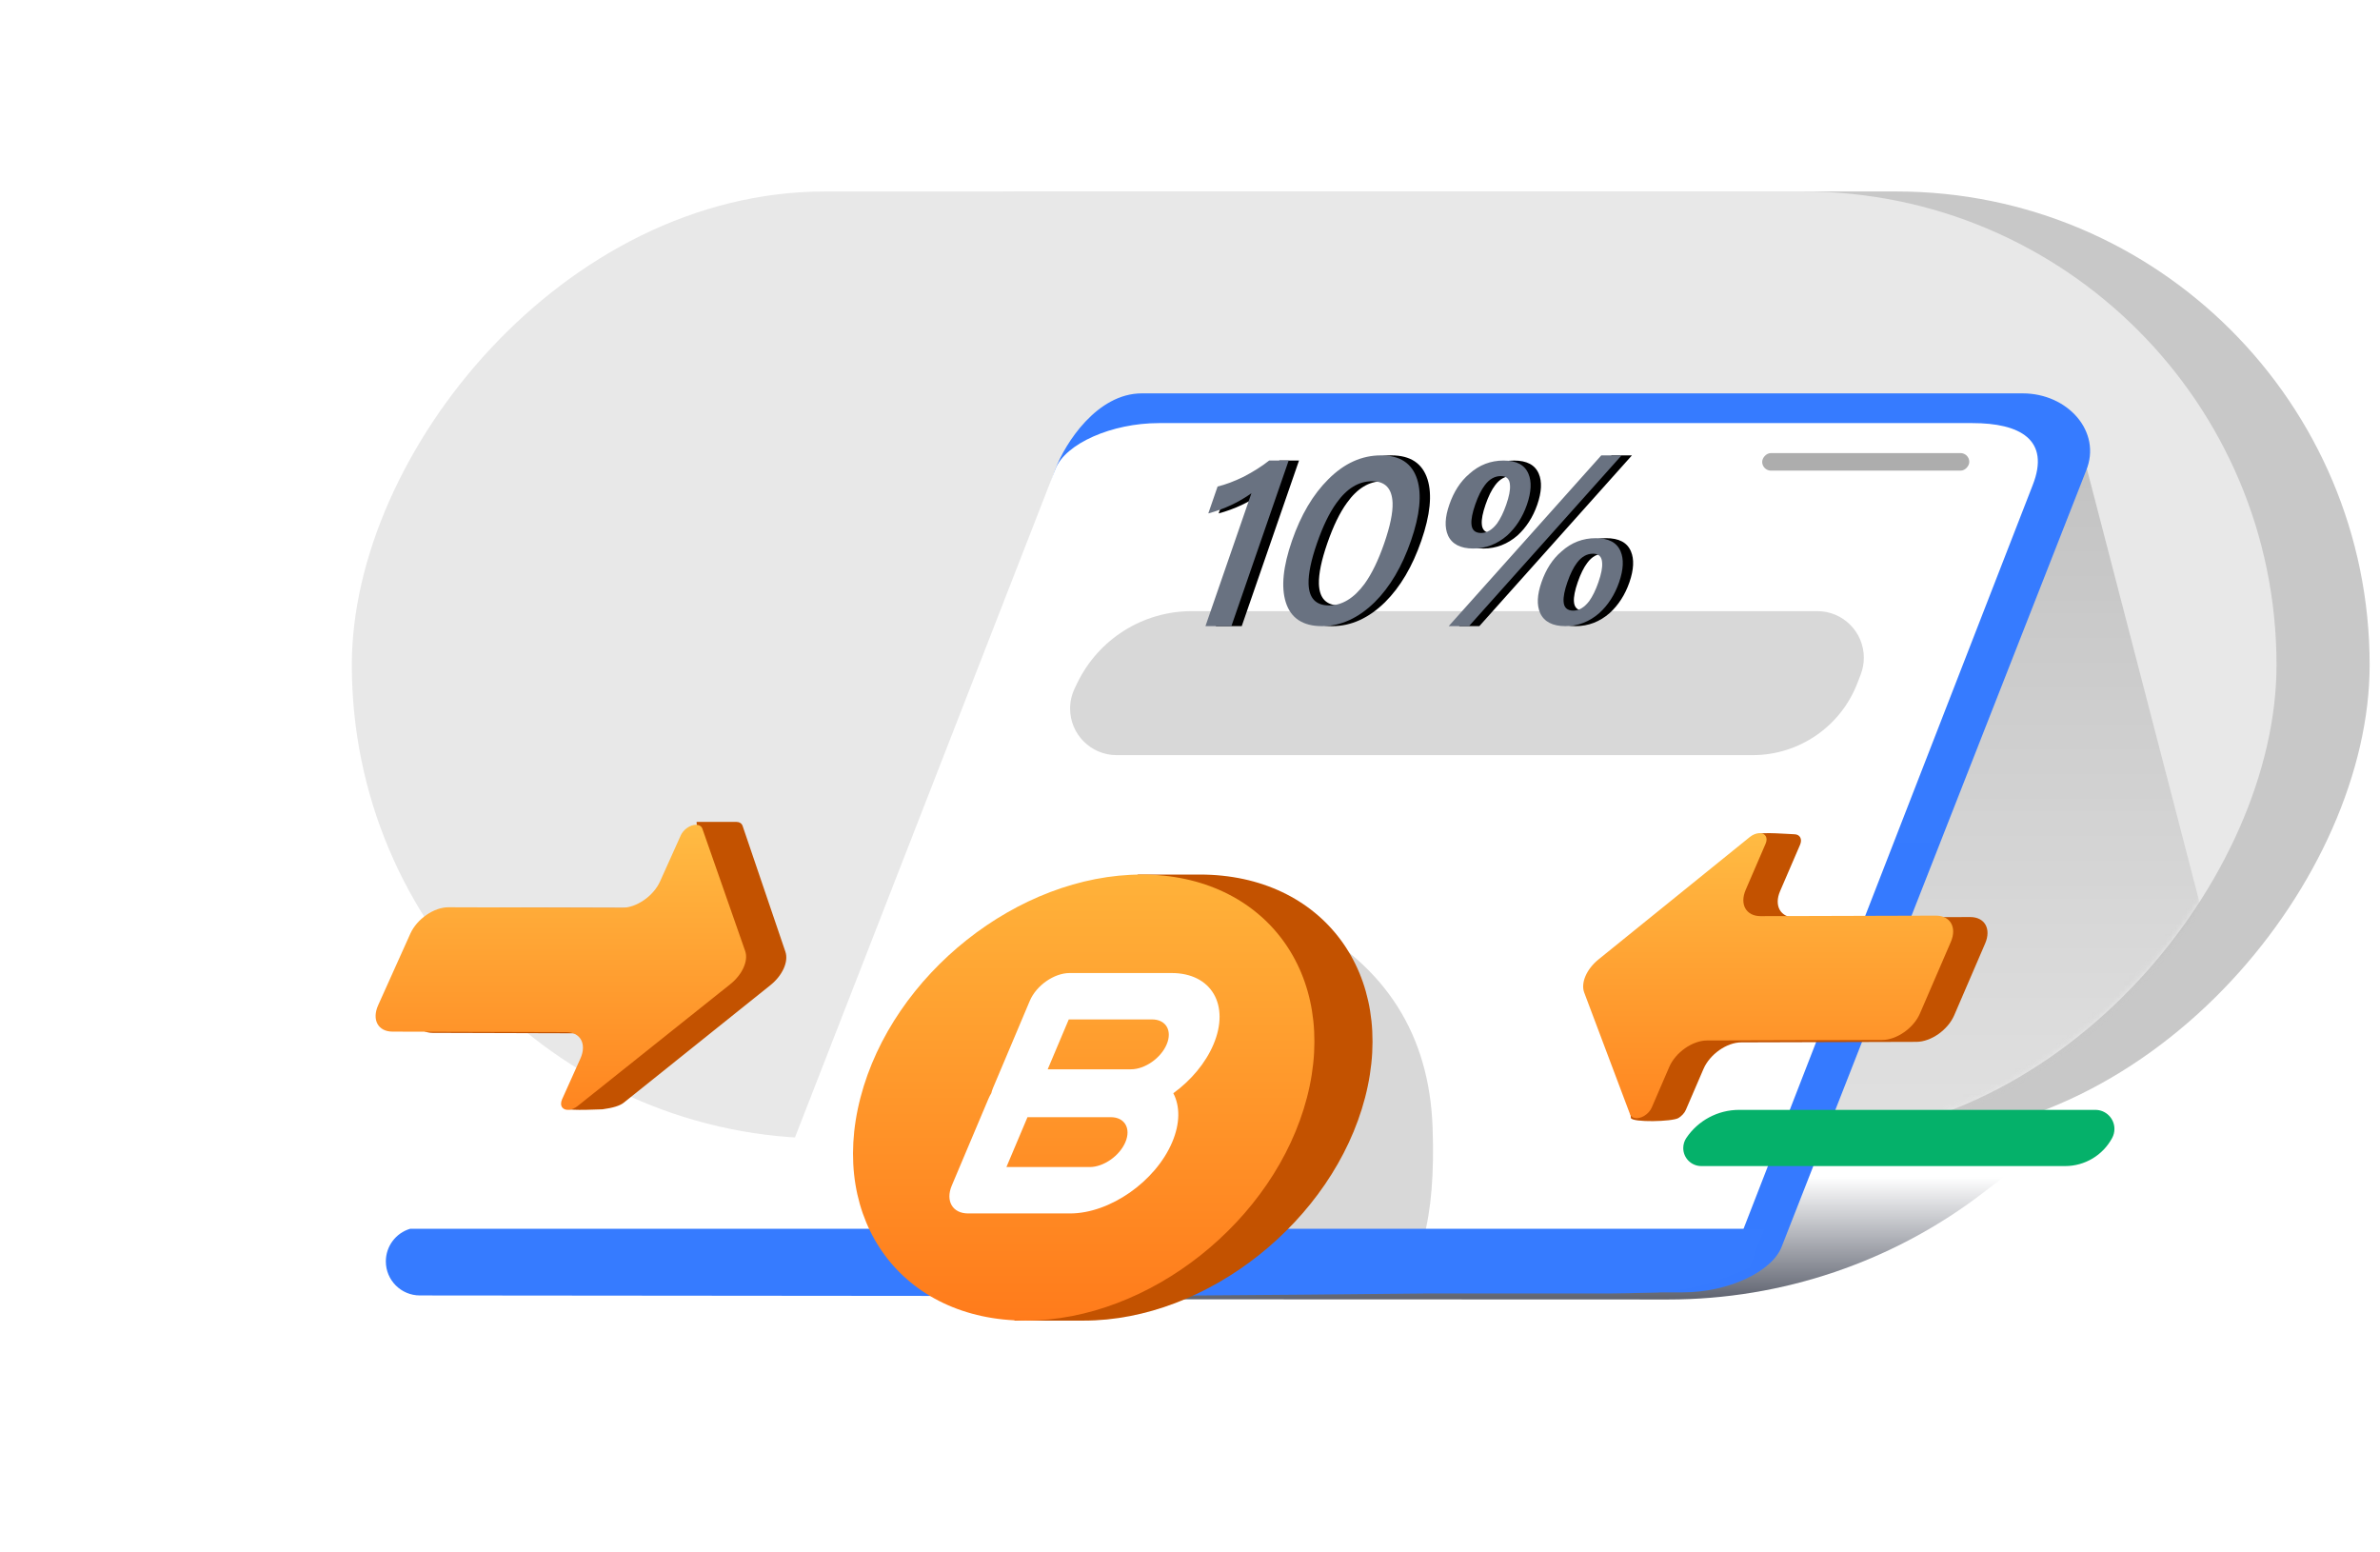 <?xml version="1.0" encoding="UTF-8"?>
<svg width="460px" height="300px" viewBox="0 0 460 300" version="1.1" xmlns="http://www.w3.org/2000/svg" xmlns:xlink="http://www.w3.org/1999/xlink">
    <title>首充奖励</title>
    <defs>
        <linearGradient x1="57.735%" y1="58.965%" x2="57.735%" y2="107.631%" id="linearGradient-1">
            <stop stop-color="#414655" stop-opacity="0" offset="0%"></stop>
            <stop stop-color="#414655" offset="100%"></stop>
        </linearGradient>
        <rect id="path-2" x="18" y="0" width="372" height="183" rx="91.5"></rect>
        <linearGradient x1="50%" y1="0%" x2="50%" y2="100%" id="linearGradient-4">
            <stop stop-color="#6A6A6A" offset="0%"></stop>
            <stop stop-color="#E8E8E8" offset="100%"></stop>
        </linearGradient>
        <linearGradient x1="50%" y1="0%" x2="50%" y2="100%" id="linearGradient-5">
            <stop stop-color="#367BFF" offset="0%"></stop>
            <stop stop-color="#357AFF" offset="100%"></stop>
        </linearGradient>
        <path d="M78.328,0 L235.608,0 C244.704,0 250.716,3.182 247.208,12.028 L190.592,157.616 C188.654,162.502 179.71,166.463 170.615,166.463 L13.334,166.463 C4.238,166.463 -1.564,162.502 0.373,157.616 L58.351,8.847 C60.288,3.961 69.232,0 78.328,0 Z" id="path-6"></path>
        <path d="M92.351,39.237 L103.42,7.237 L99.649,7.237 C98.233,8.358 96.591,9.389 94.707,10.375 C92.854,11.271 91.18,11.898 89.684,12.257 L87.886,17.456 C91.009,16.604 93.773,15.305 96.22,13.557 L87.337,39.237 L92.351,39.237 Z M109.851,39.237 C113.508,39.237 116.911,37.681 120.043,34.612 C122.997,31.677 125.336,27.718 127.059,22.737 C128.782,17.756 129.182,13.798 128.258,10.863 C127.264,7.749 124.924,6.237 121.266,6.237 C117.565,6.237 114.178,7.749 111.074,10.863 C108.12,13.798 105.782,17.756 104.059,22.737 C102.336,27.718 101.936,31.677 102.859,34.612 C103.824,37.681 106.15,39.237 109.851,39.237 Z M111.235,35.237 C108.662,35.237 107.345,33.826 107.268,31.046 C107.217,29.105 107.756,26.502 108.886,23.237 C110.03,19.928 111.292,17.326 112.67,15.428 C114.685,12.605 116.964,11.237 119.537,11.237 C122.065,11.237 123.397,12.605 123.504,15.428 C123.57,17.326 123.03,19.928 121.886,23.237 C120.756,26.502 119.495,29.105 118.101,31.046 C116.056,33.826 113.762,35.237 111.235,35.237 Z M138.273,39.237 L167.766,6.237 L163.844,6.237 L134.351,39.237 L138.273,39.237 Z M139.084,24.237 C141.555,24.237 143.752,23.368 145.647,21.716 C147.321,20.194 148.63,18.194 149.473,15.759 C150.33,13.281 150.404,11.281 149.768,9.802 C149.046,8.063 147.435,7.237 144.965,7.237 C142.494,7.237 140.267,8.063 138.342,9.802 C136.595,11.281 135.33,13.281 134.473,15.759 C133.63,18.194 133.527,20.15 134.221,21.716 C134.973,23.368 136.613,24.237 139.084,24.237 Z M140.624,21.237 C139.453,21.237 138.811,20.654 138.746,19.486 C138.681,18.588 138.929,17.331 139.472,15.76 C140.032,14.143 140.654,12.886 141.34,11.988 C142.212,10.821 143.258,10.237 144.43,10.237 C145.555,10.237 146.15,10.821 146.199,12.033 C146.263,12.931 146.032,14.143 145.472,15.76 C144.944,17.286 144.337,18.499 143.699,19.396 C142.764,20.609 141.749,21.237 140.624,21.237 Z M156.895,39.237 C159.366,39.237 161.564,38.368 163.459,36.716 C165.132,35.194 166.442,33.194 167.284,30.759 C168.141,28.281 168.215,26.281 167.58,24.802 C166.858,23.063 165.246,22.237 162.776,22.237 C160.305,22.237 158.078,23.063 156.153,24.802 C154.406,26.281 153.141,28.281 152.284,30.759 C151.442,33.194 151.338,35.15 152.032,36.716 C152.784,38.368 154.425,39.237 156.895,39.237 Z M158.436,36.237 C157.264,36.237 156.622,35.654 156.557,34.486 C156.493,33.588 156.74,32.331 157.284,30.76 C157.843,29.143 158.465,27.886 159.151,26.988 C160.023,25.821 161.069,25.237 162.241,25.237 C163.366,25.237 163.961,25.821 164.01,27.033 C164.075,27.931 163.843,29.143 163.284,30.76 C162.756,32.286 162.149,33.499 161.51,34.396 C160.575,35.609 159.561,36.237 158.436,36.237 Z" id="path-8"></path>
        <filter x="-1.2%" y="-3.0%" width="105.0%" height="106.1%" filterUnits="objectBoundingBox" id="filter-9">
            <feOffset dx="2" dy="0" in="SourceAlpha" result="shadowOffsetOuter1"></feOffset>
            <feColorMatrix values="0 0 0 0 0   0 0 0 0 0   0 0 0 0 0  0 0 0 1 0" type="matrix" in="shadowOffsetOuter1"></feColorMatrix>
        </filter>
        <linearGradient x1="50%" y1="0%" x2="50%" y2="100%" id="linearGradient-10">
            <stop stop-color="#FFB23A" offset="0%"></stop>
            <stop stop-color="#FF7B1B" offset="100%"></stop>
        </linearGradient>
        <linearGradient x1="50%" y1="0%" x2="50%" y2="100%" id="linearGradient-11">
            <stop stop-color="#FFBB43" offset="0%"></stop>
            <stop stop-color="#FF8520" offset="100%"></stop>
        </linearGradient>
        <linearGradient x1="50%" y1="0%" x2="50%" y2="100%" id="linearGradient-12">
            <stop stop-color="#FFBB43" offset="0%"></stop>
            <stop stop-color="#FF8520" offset="100%"></stop>
        </linearGradient>
    </defs>
    <g id="页面-1" stroke="none" stroke-width="1" fill="none" fill-rule="evenodd">
        <g id="画板" transform="translate(-211, -2053)">
            <g id="编组-40备份-2" transform="translate(34, 1899)">
                <g id="编组-28备份" transform="translate(407, 304) scale(-1, 1) translate(-407, -304) translate(177, 154)">
                    <path d="M218.554,230.401 L266.637,193.439 L266.637,193.439 L65.96,193.439 L28.496,251.073 L157.573,251.119 C179.628,251.127 201.068,243.843 218.554,230.401 Z" id="路径-116" fill="url(#linearGradient-1)" transform="translate(147.566, 222.285) scale(-1, 1) translate(-147.566, -222.285) "></path>
                    <g id="编组-35" transform="translate(2, 37)">
                        <rect id="矩形备份-12" fill="#C8C8C8" x="0" y="0" width="351" height="183" rx="91.5"></rect>
                        <mask id="mask-3" fill="white">
                            <use xlink:href="#path-2"></use>
                        </mask>
                        <use id="蒙版" fill="#E8E8E8" xlink:href="#path-2"></use>
                        <polygon id="路径-117" fill="url(#linearGradient-4)" opacity="0.562" mask="url(#mask-3)" points="57.222 43.701 114.268 197.689 62.108 212.639 13.331 212.639"></polygon>
                    </g>
                    <g id="路径-117" transform="translate(28.496, 51.584)"></g>
                    <g id="编组-27" transform="translate(240.034, 163.235) scale(-1, 1) translate(-240.034, -163.235) translate(56.027, 76.018)">
                        <path d="M184.732,0 L354.996,0 C363.681,0 370.34,7.41 367.242,14.932 L308.415,164.861 C306.565,169.757 298.024,173.725 289.339,173.725 L129.712,173.725 C121.026,173.725 115.485,169.757 117.335,164.861 L168.041,14.591 C169.891,9.696 176.046,0 184.732,0 Z" id="矩形" fill="url(#linearGradient-5)"></path>
                        <g id="路径-13" transform="translate(109.69, 5.745)">
                            <mask id="mask-7" fill="white">
                                <use xlink:href="#path-6"></use>
                            </mask>
                            <use id="蒙版" fill="#FFFFFF" xlink:href="#path-6"></use>
                            <path d="M213.99,48.564 L213.342,50.251 C210.122,58.633 202.07,64.165 193.091,64.165 L70.177,64.165 C65.207,64.165 61.177,60.135 61.177,55.165 C61.177,53.813 61.482,52.479 62.068,51.261 L62.554,50.251 C66.649,41.745 75.255,36.337 84.696,36.337 L205.588,36.337 C210.559,36.337 214.588,40.366 214.588,45.337 C214.588,46.44 214.386,47.534 213.99,48.564 Z" id="路径-14" fill="#D8D8D8" mask="url(#mask-7)"></path>
                            <g id="10%" fill-rule="nonzero" mask="url(#mask-7)">
                                <use fill="black" fill-opacity="1" filter="url(#filter-9)" xlink:href="#path-8"></use>
                                <use fill="#697281" xlink:href="#path-8"></use>
                            </g>
                            <path d="M105.971,96.347 C122.151,104.916 130.572,118.135 131.234,136.005 C131.896,153.876 128.884,164.776 122.198,168.706 L73.288,168.706 L93.64,99.639 L105.971,96.347 Z" fill="#D8D8D8" mask="url(#mask-7)"></path>
                        </g>
                        <path d="M305.041,161.436 L302.204,168.965 C298.279,170.662 295.262,171.793 293.152,172.359 C291.043,172.925 288.149,173.38 284.468,173.725 C280.202,173.87 277.09,173.942 275.132,173.942 C255.194,173.942 243.288,173.942 239.571,173.942 C206.621,174.285 181.909,174.448 165.435,174.433 C125.353,174.397 85.271,174.361 45.189,174.324 C41.555,174.321 38.611,171.372 38.615,167.738 C38.617,164.827 40.533,162.263 43.324,161.436 L43.324,161.436 L43.324,161.436 L305.041,161.436 Z" id="蒙版" fill="#367BFF"></path>
                    </g>
                    <path d="M134.811,219.91 C133.014,223.253 129.525,225.339 125.729,225.339 L55.396,225.339 C53.472,225.339 51.912,223.78 51.912,221.855 C51.912,221.162 52.119,220.485 52.506,219.91 C54.792,216.515 58.616,214.48 62.709,214.48 L131.565,214.48 C133.6,214.48 135.25,216.13 135.25,218.165 C135.25,218.774 135.099,219.373 134.811,219.91 Z" id="路径-14" fill="#05B16A" transform="translate(93.289, 219.91) scale(-1, 1) translate(-93.289, -219.91) "></path>
                    <g id="编组-23" transform="translate(194.72, 169.005)">
                        <g id="编组-22备份" transform="translate(0, 0)">
                            <path d="M32.984,86.199 C56.813,86.199 81.148,66.903 87.337,43.1 C93.526,19.296 79.225,2.27373675e-13 55.395,2.27373675e-13 C52.93,2.27373675e-13 48.953,2.27373675e-13 43.465,2.27373675e-13 C18.669,15.327 4.528,29.694 1.042,43.1 C-2.672,57.385 3.541,71.751 19.682,86.199 C26.965,86.199 31.399,86.199 32.984,86.199 Z" id="椭圆形" fill="#C35200" transform="translate(44.39, 43.1) scale(-1, 1) translate(-44.39, -43.1) "></path>
                            <path d="M44.617,86.199 C68.447,86.199 92.782,66.903 98.971,43.1 C105.16,19.296 90.859,0 67.029,0 C43.2,0 18.865,19.296 12.676,43.1 C6.487,66.903 20.788,86.199 44.617,86.199 Z" id="椭圆形备份-4" fill="url(#linearGradient-10)" transform="translate(55.823, 43.1) scale(-1, 1) translate(-55.823, -43.1) "></path>
                        </g>
                        <path d="M38.827,19.031 C31.143,19.031 27.52,25.202 30.736,32.815 C32.28,36.47 35.119,39.793 38.505,42.26 C37.204,44.727 37.171,48.05 38.715,51.705 C41.931,59.318 50.767,65.489 58.451,65.489 L78.168,65.489 C81.167,65.489 82.58,63.081 81.325,60.11 L74.225,43.3 C74.074,42.944 73.893,42.596 73.684,42.259 C73.609,41.924 73.497,41.576 73.346,41.22 L66.246,24.41 C64.991,21.439 61.543,19.031 58.544,19.031 L38.827,19.031 Z M66.69,46.886 L70.761,56.524 L54.664,56.524 C51.978,56.524 48.889,54.366 47.764,51.705 C46.64,49.043 47.906,46.886 50.593,46.886 L66.69,46.886 Z M58.711,27.996 L62.782,37.634 L46.685,37.634 C43.999,37.634 40.91,35.477 39.785,32.815 C38.661,30.154 39.927,27.996 42.614,27.996 L58.711,27.996 Z" id="形状结合" fill="#FFFFFF" fill-rule="nonzero"></path>
                    </g>
                    <g id="编组-25" transform="translate(84.165, 161)">
                        <path d="M-4.956,16.218 L28.889,16.315 C31.706,16.323 33.002,14.038 31.784,11.211 L27.925,2.256 C27.438,1.125 27.956,0.211 29.083,0.214 C29.699,0.216 35.489,-0.269 36.083,0.214 L60.242,24.709 C62.56,26.59 63.714,29.268 63.013,31.14 L60.617,55.058 C60.289,55.936 52.618,55.771 51.435,55.058 C50.788,54.668 50.257,54.081 49.99,53.463 L46.588,45.568 C45.37,42.741 42.099,40.442 39.282,40.434 L5.437,40.337 C2.62,40.329 -0.651,38.03 -1.869,35.203 L-7.85,21.322 C-9.069,18.495 -7.773,16.21 -4.956,16.218 Z" id="路径-118备份" fill="#C35200"></path>
                        <path d="M1.685,15.944 L35.531,16.041 C38.347,16.049 39.645,13.772 38.43,10.956 L34.579,2.034 C34.092,0.908 34.611,-0.003 35.738,-6.61164849e-06 C36.355,0.002 37.059,0.283 37.653,0.763 L66.876,24.403 C69.192,26.276 70.344,28.945 69.642,30.81 L60.78,54.34 C60.45,55.214 59.225,55.348 58.043,54.638 C57.396,54.249 56.865,53.665 56.599,53.048 L53.204,45.183 C51.988,42.367 48.719,40.077 45.902,40.069 L12.057,39.972 C9.241,39.964 5.972,37.674 4.756,34.858 L-1.214,21.029 C-2.429,18.212 -1.131,15.936 1.685,15.944 Z" id="路径-118" fill="url(#linearGradient-11)"></path>
                    </g>
                    <g id="编组-25备份" transform="translate(347.714, 186.652) scale(-1, 1) translate(-347.714, -186.652) translate(308.024, 158.824)">
                        <path d="M21.839,16.574 L55.395,16.671 C58.187,16.68 61.478,14.387 62.745,11.55 L62.037,0.001 C66.399,-0 68.953,-0 69.697,0.001 C70.309,0.004 70.762,0.286 70.93,0.77 L79.203,25.094 C79.858,26.981 78.658,29.669 76.321,31.547 L47.961,54.267 C47.23,54.855 45.861,55.281 43.852,55.547 C38.886,55.761 36.495,55.661 36.68,55.247 L47.351,46.024 C48.618,43.187 47.381,40.881 44.588,40.873 L11.032,40.775 C8.239,40.767 7.002,38.461 8.269,35.624 L14.488,21.695 C15.755,18.859 19.046,16.566 21.839,16.574 Z" id="路径-118备份" fill="#C35200"></path>
                        <path d="M14.067,16.506 L47.623,16.603 C50.416,16.611 53.707,14.334 54.973,11.518 L58.986,2.597 C59.492,1.47 60.809,0.559 61.926,0.562 C62.537,0.564 62.99,0.845 63.158,1.326 L71.431,24.965 C72.087,26.839 70.887,29.507 68.55,31.372 L39.063,54.902 C37.967,55.777 36.631,55.91 36.081,55.2 C35.779,54.811 35.765,54.227 36.042,53.61 L39.58,45.745 C40.846,42.929 39.609,40.639 36.816,40.631 L3.26,40.534 C0.468,40.526 -0.77,38.236 0.497,35.42 L6.717,21.591 C7.983,18.774 11.274,16.498 14.067,16.506 Z" id="路径-118" fill="url(#linearGradient-12)"></path>
                    </g>
                    <rect id="矩形" fill="#ADADAD" x="79.381" y="87.557" width="40.029" height="3.394" rx="1.697"></rect>
                </g>
            </g>
        </g>
    </g>
</svg>